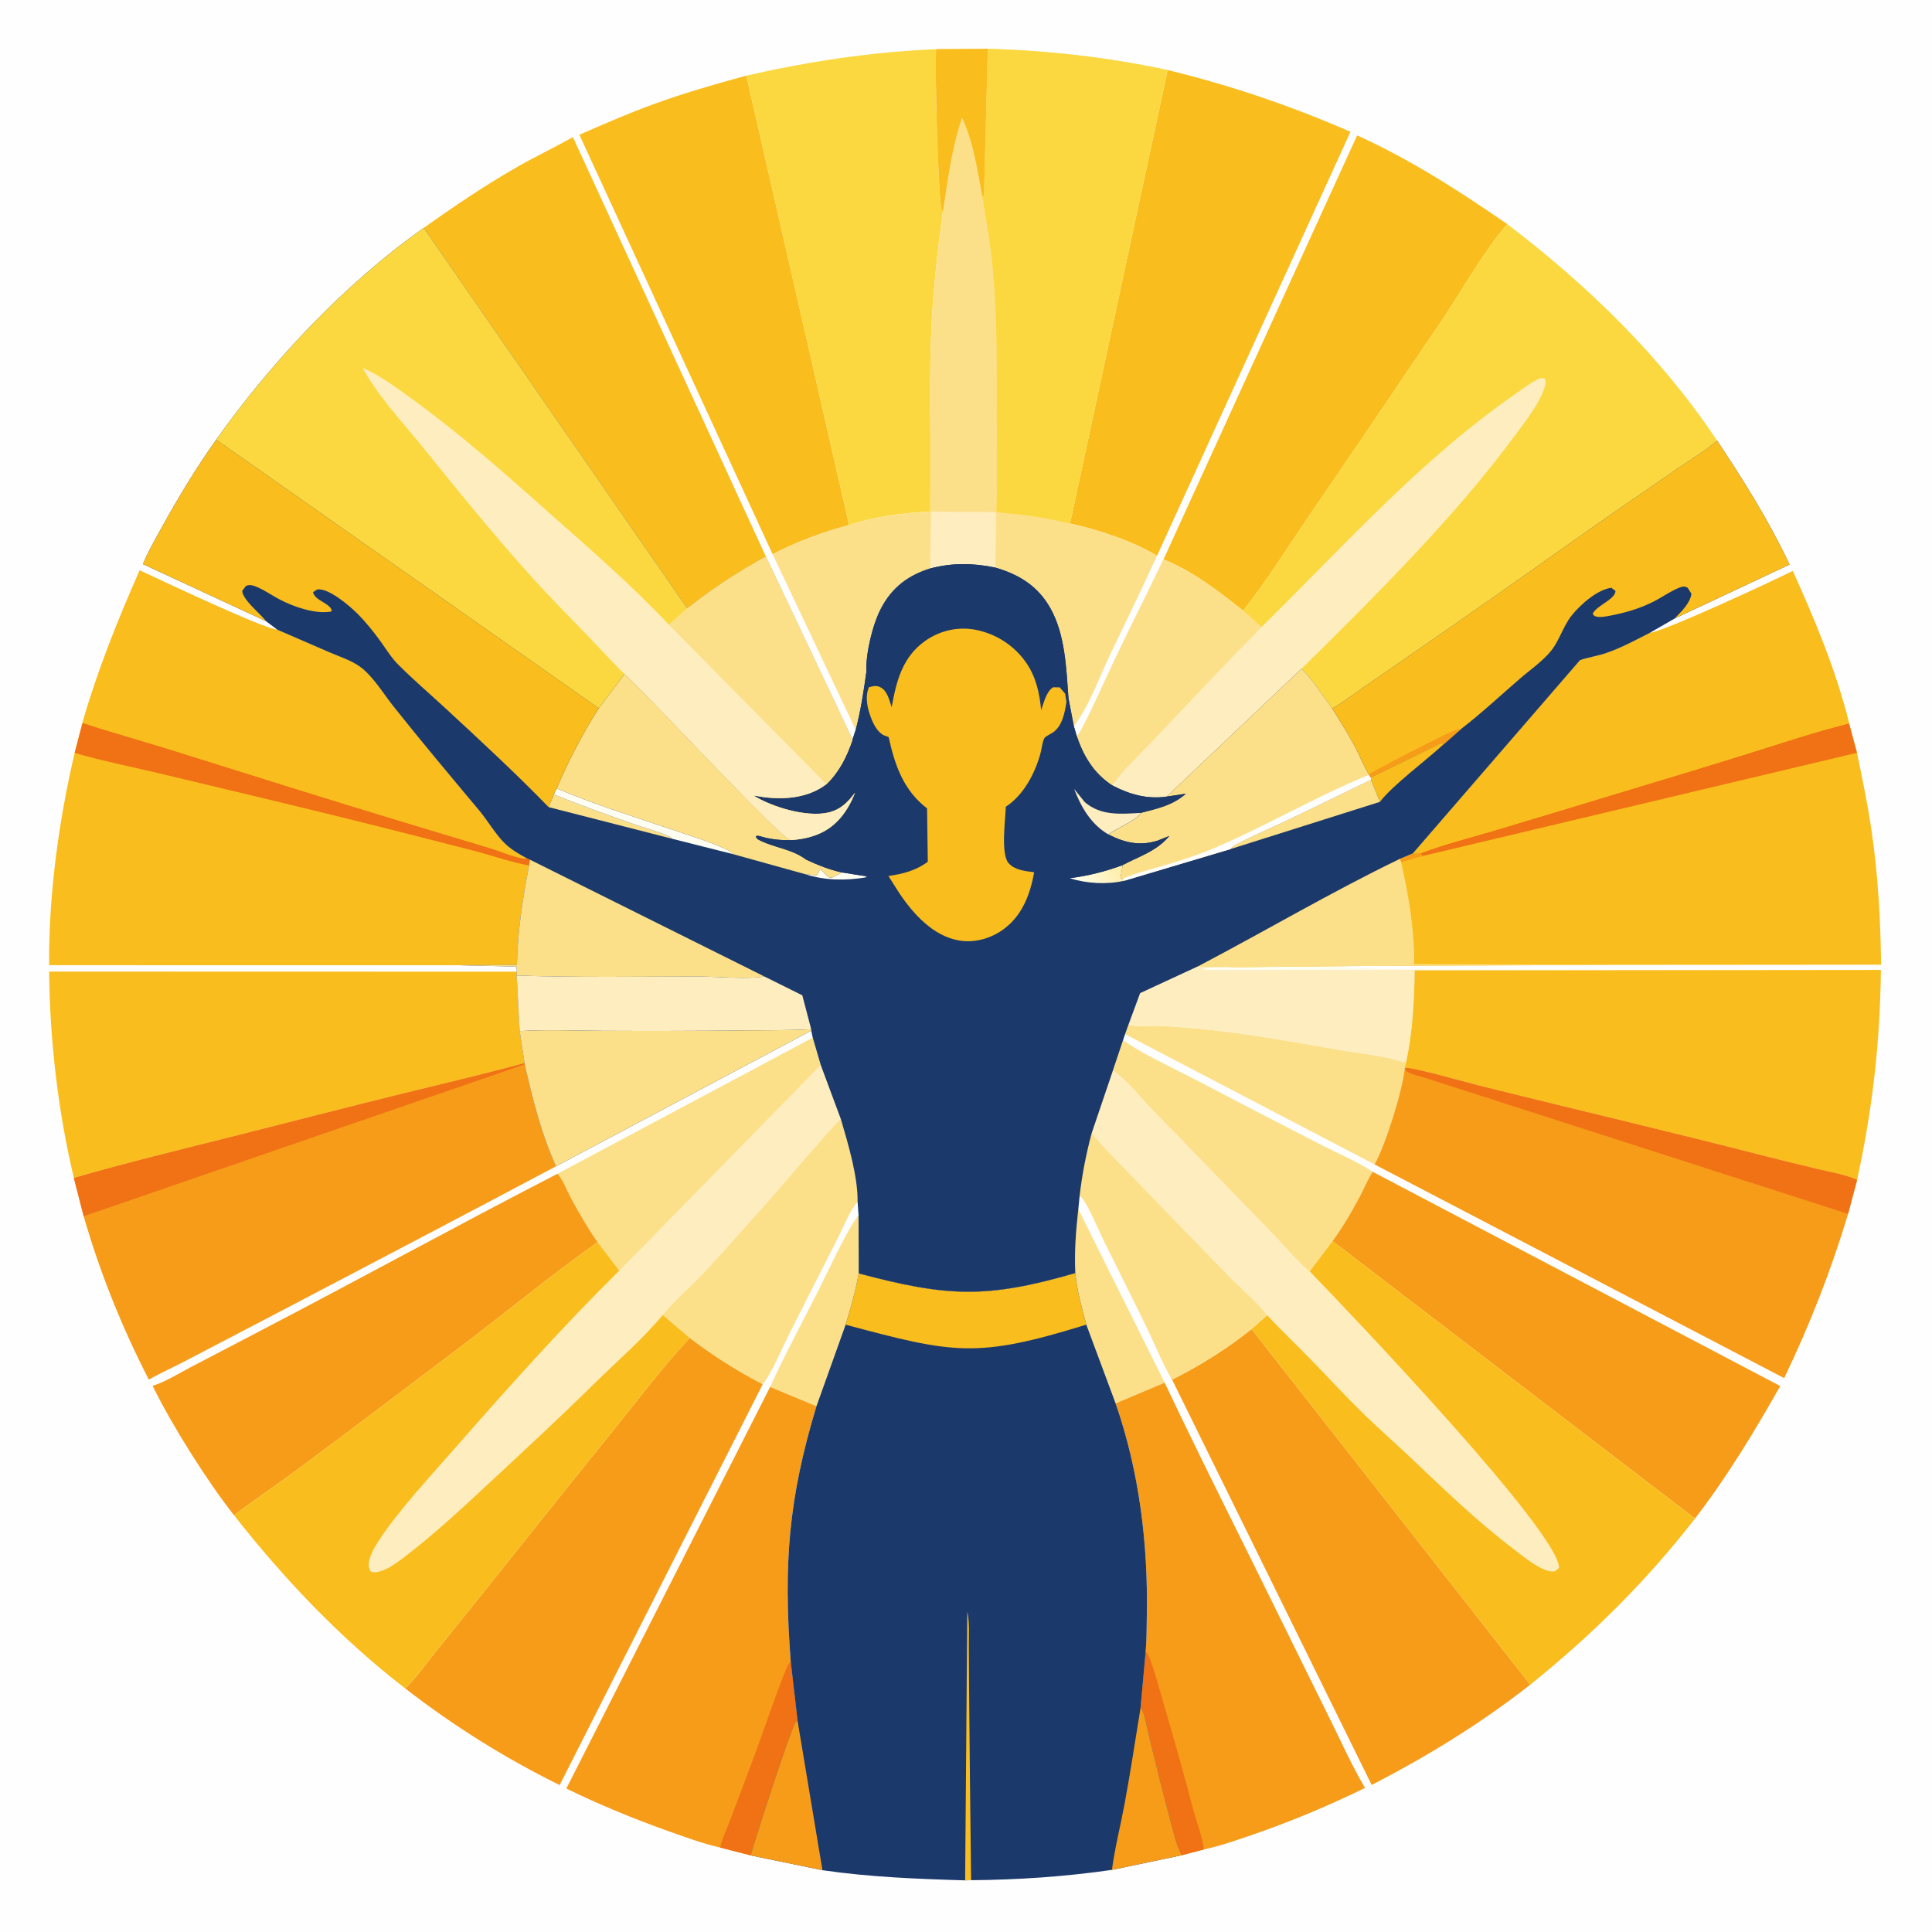 <svg version="1.1" xmlns="http://www.w3.org/2000/svg" style="display: block;" viewBox="0 0 2048 2048" width="1024" height="1024">
<defs>
	<linearGradient id="Gradient1" gradientUnits="userSpaceOnUse" x1="1183.88" y1="920.85" x2="1146.79" y2="940.192">
		<stop class="stop0" offset="0" stop-opacity="1" stop-color="rgb(255,238,173)"/>
		<stop class="stop1" offset="1" stop-opacity="1" stop-color="rgb(255,255,232)"/>
	</linearGradient>
</defs>
<path transform="translate(0,0)" fill="rgb(254,254,254)" d="M 0 0 L 2048 0 L 2048 2048 L 0 2048 L 0 0 z"/>
<path transform="translate(0,0)" fill="rgb(252,224,137)" d="M 910.11 1288.08 L 910.264 1349.9 C 907.034 1368.5 901.84 1386.18 896.384 1404.22 L 865.478 1490.63 L 816.336 1470.25 C 832.348 1435.14 851.029 1400.83 868.373 1366.33 C 877.952 1347.28 898.34 1302.77 910.11 1288.08 z"/>
<path transform="translate(0,0)" fill="rgb(252,224,137)" d="M 1143.08 1281.74 L 1234.6 1465.7 L 1182.6 1487.66 L 1151.55 1404.18 C 1146.67 1386.09 1141.59 1368.25 1139.9 1349.52 C 1138.77 1327.12 1140.57 1303.99 1143.08 1281.74 z"/>
<path transform="translate(0,0)" fill="rgb(252,224,137)" d="M 1196.23 1086.21 C 1205.2 1088.62 1217.1 1087.08 1226.47 1087.38 C 1239.37 1087.79 1252.37 1088.82 1265.23 1089.95 C 1318.25 1094.59 1371.39 1104.63 1423.85 1113.57 C 1442.92 1116.82 1472.93 1119.86 1490.35 1126.88 L 1489.12 1132.04 C 1486.81 1156.05 1468.83 1213.24 1457.08 1234.33 L 1192.63 1096.25 L 1196.23 1086.21 z"/>
<path transform="translate(0,0)" fill="rgb(254,237,191)" d="M 1314.32 1025.18 L 1430.32 1024.08 L 1422.36 1025.55 L 1421.97 1026.23 L 1488.04 1027.92 L 1993.84 1028.16 L 1499.62 1028.67 C 1499.11 1061.71 1497.54 1094.51 1490.35 1126.88 C 1472.93 1119.86 1442.92 1116.82 1423.85 1113.57 C 1371.39 1104.63 1318.25 1094.59 1265.23 1089.95 C 1252.37 1088.82 1239.37 1087.79 1226.47 1087.38 C 1217.1 1087.08 1205.2 1088.62 1196.23 1086.21 L 1208.58 1052.76 L 1270.14 1024.24 L 1314.32 1025.18 z"/>
<path transform="translate(0,0)" fill="rgb(254,253,241)" d="M 1314.32 1025.18 L 1430.32 1024.08 L 1422.36 1025.55 L 1421.97 1026.23 L 1488.04 1027.92 L 1277.62 1028.28 L 1276.5 1028.38 L 1277.05 1027.12 L 1273.93 1027.57 C 1278.12 1024.27 1305.71 1025.98 1313.01 1025.31 L 1314.32 1025.18 z"/>
<path transform="translate(0,0)" fill="rgb(252,224,137)" d="M 861.542 1099.95 L 869.973 1128.77 L 656.481 1346.87 L 633.457 1316.7 C 623.178 1302.07 614.054 1286.16 605.494 1270.46 C 601.088 1262.37 597.031 1251.03 591.074 1244.18 L 861.542 1099.95 z"/>
<path transform="translate(0,0)" fill="rgb(252,224,137)" d="M 1179.87 1134.32 L 1190.5 1102.57 C 1212.16 1118.01 1238.77 1129.7 1262.42 1142.06 C 1308.25 1166.03 1354.22 1189.76 1400.2 1213.45 C 1417.18 1222.19 1439.71 1231.75 1455.07 1242.14 C 1449.8 1250.32 1445.92 1259.85 1441.37 1268.5 C 1432.77 1284.86 1423.38 1300.63 1412.55 1315.62 L 1388.32 1347.62 C 1372.32 1333.45 1358.03 1316.33 1343.04 1301.01 C 1303.57 1260.7 1264.63 1219.87 1225.06 1179.67 C 1210.59 1164.97 1196.58 1146.19 1179.87 1134.32 z"/>
<path transform="translate(0,0)" fill="rgb(246,156,25)" d="M 591.074 1244.18 C 597.031 1251.03 601.088 1262.37 605.494 1270.46 C 614.054 1286.16 623.178 1302.07 633.457 1316.7 C 582.722 1352.77 534.496 1392.72 484.782 1430.23 C 429.286 1472.09 373.942 1514.29 318.1 1555.67 C 294.993 1572.8 270.981 1588.94 248.068 1606.24 C 218.746 1568.93 182.94 1511.86 161.755 1469.08 C 175.446 1464.76 189.15 1456.07 201.87 1449.42 C 225.092 1437.26 248.313 1425.11 271.562 1413.01 C 378.401 1357.4 484.026 1299.37 591.074 1244.18 z"/>
<path transform="translate(0,0)" fill="rgb(246,156,25)" d="M 1412.55 1315.62 C 1423.38 1300.63 1432.77 1284.86 1441.37 1268.5 C 1445.92 1259.85 1449.8 1250.32 1455.07 1242.14 L 1887.13 1469.27 C 1859.53 1517.95 1830.97 1565.29 1796.78 1609.72 L 1412.55 1315.62 z"/>
<path transform="translate(0,0)" fill="rgb(246,156,25)" d="M 1234.6 1465.7 C 1275.76 1552.56 1319.38 1638.35 1361.65 1724.68 C 1378.1 1758.28 1394.8 1791.75 1411.32 1825.31 C 1422.76 1848.58 1433.83 1872.98 1447.03 1895.27 C 1408.23 1914.18 1369.01 1930.67 1328.19 1944.75 C 1311.29 1950.58 1293.68 1956.7 1276.2 1960.48 L 1252.8 1966.62 C 1246.33 1954.63 1243.24 1939.18 1239.67 1926.04 C 1232.04 1897.94 1225.3 1869.63 1218.27 1841.37 C 1215.95 1832.03 1214.21 1817.95 1209.09 1809.98 L 1214.47 1750.75 C 1215.59 1738.26 1215.43 1725.34 1215.67 1712.8 C 1217.11 1636.75 1207.65 1559.72 1182.6 1487.66 L 1234.6 1465.7 z"/>
<path transform="translate(0,0)" fill="rgb(240,114,21)" d="M 1209.09 1809.98 L 1214.47 1750.75 C 1216.41 1752.69 1217.38 1754.35 1218.37 1756.92 C 1224.87 1773.91 1229.44 1792.21 1234.58 1809.67 C 1245.13 1845.45 1255.17 1881.23 1264.64 1917.31 C 1268.01 1930.16 1274.84 1947.87 1276.2 1960.48 L 1252.8 1966.62 C 1246.33 1954.63 1243.24 1939.18 1239.67 1926.04 C 1232.04 1897.94 1225.3 1869.63 1218.27 1841.37 C 1215.95 1832.03 1214.21 1817.95 1209.09 1809.98 z"/>
<path transform="translate(0,0)" fill="rgb(246,156,25)" d="M 816.336 1470.25 L 865.478 1490.63 C 835.681 1589.05 830.427 1658.38 838.165 1761.02 L 845.44 1823.93 C 844.382 1824.66 843.949 1824.84 843.133 1826.04 C 837.748 1833.97 800.312 1950.12 795.672 1966.79 L 763.434 1958.49 C 745.237 1954.39 727.073 1947.69 709.514 1941.44 C 672.123 1928.15 635.99 1913.35 600.333 1895.92 L 816.336 1470.25 z"/>
<path transform="translate(0,0)" fill="rgb(240,114,21)" d="M 838.165 1761.02 L 845.44 1823.93 C 844.382 1824.66 843.949 1824.84 843.133 1826.04 C 837.748 1833.97 800.312 1950.12 795.672 1966.79 L 763.434 1958.49 C 765.11 1949.76 769.781 1940.49 772.939 1932.13 C 779.879 1913.76 786.79 1895.38 793.775 1877.03 C 807.153 1841.88 818.724 1805.82 832.679 1770.95 C 834.182 1767.19 835.499 1764.13 838.165 1761.02 z"/>
<path transform="translate(0,0)" fill="rgb(249,189,30)" d="M 614.151 142.839 C 639.9 131.611 665.74 120.285 692.139 110.665 C 724.643 98.822 757.779 89.253 791.134 80.163 L 900.08 556.543 C 872.379 563.813 844.444 574.309 818.983 587.442 L 614.151 142.839 z"/>
<path transform="translate(0,0)" fill="rgb(246,156,25)" d="M 429.559 1789.79 C 440.645 1779.16 450.773 1764.75 460.41 1752.7 C 475.876 1733.34 491.546 1714.15 507.009 1694.8 C 554.428 1635.44 601.803 1576.09 649.524 1516.98 C 676.168 1483.97 702.307 1449.16 731.23 1418.17 C 755.872 1436.93 781.059 1453.03 808.584 1467.2 L 593.252 1892.25 C 535.401 1863.73 480.499 1829.41 429.559 1789.79 z"/>
<path transform="translate(0,0)" fill="rgb(249,189,30)" d="M 449.183 241.587 C 481.648 218.398 514.483 196.29 549.143 176.459 C 568.228 165.54 588.199 156.204 607.284 145.318 L 811.904 590.023 C 782.429 606.18 755.033 624.249 728.581 645.022 L 449.183 241.587 z"/>
<path transform="translate(0,0)" fill="rgb(249,189,30)" d="M 1438.6 143.511 C 1494.94 169.008 1546.99 202.528 1597.75 237.546 C 1573.24 265.864 1549.4 308.382 1527.77 340.454 C 1481.85 408.547 1435.79 476.54 1389.39 544.301 C 1365.91 578.582 1343.41 614.842 1317.75 647.45 C 1292.05 626.974 1264.07 605.272 1233.35 593.045 L 1438.6 143.511 z"/>
<path transform="translate(0,0)" fill="rgb(251,216,63)" d="M 791.134 80.163 C 857.67 65.042 924.163 55.026 992.397 52.114 C 990.631 67.758 994.793 216.43 998.377 223.302 L 999.613 223.632 C 994.176 262.525 989.742 301.283 987.686 340.522 C 985.534 381.597 985.926 423.278 986.263 464.416 L 986.207 542.507 C 960.925 542.968 923.933 548.088 900.08 556.543 L 791.134 80.163 z"/>
<path transform="translate(0,0)" fill="rgb(246,156,25)" d="M 1326.7 1408.85 L 1622.13 1785.81 C 1569.9 1826.85 1513.04 1861.76 1454.02 1892.12 L 1242.44 1462.43 C 1272.46 1447.32 1300.44 1429.82 1326.7 1408.85 z"/>
<path transform="translate(0,0)" fill="rgb(249,189,30)" d="M 1237.76 74.277 C 1304.53 90.425 1368.58 112.256 1431.55 139.723 L 1226.47 589.221 C 1201.16 573.493 1163.39 561.322 1134.23 554.928 L 1237.76 74.277 z"/>
<path transform="translate(0,0)" fill="rgb(249,189,30)" d="M 52.053 1029.89 L 547.906 1030.02 L 547.721 1034.08 L 550.834 1092.98 L 556.025 1126.88 C 512.601 1138.76 468.715 1148.93 425.006 1159.69 C 365.254 1174.41 305.709 1189.89 246.034 1204.91 C 190.039 1219 133.747 1232.63 78.279 1248.66 C 61.431 1177.52 52.831 1102.92 52.053 1029.89 z"/>
<path transform="translate(0,0)" fill="rgb(249,189,30)" d="M 1499.62 1028.67 L 1993.84 1028.16 C 1992.83 1106.24 1985.12 1174.26 1968.63 1250.68 C 1955.88 1245.07 1940.87 1242.58 1927.31 1239.36 C 1908.53 1234.91 1889.78 1230.37 1871.09 1225.57 C 1770.23 1199.67 1668.86 1175.91 1567.81 1150.76 C 1556.84 1148.03 1495.44 1130.5 1489.12 1132.04 L 1490.35 1126.88 C 1497.54 1094.51 1499.11 1061.71 1499.62 1028.67 z"/>
<path transform="translate(0,0)" fill="rgb(246,156,25)" d="M 1489.12 1132.04 C 1495.44 1130.5 1556.84 1148.03 1567.81 1150.76 C 1668.86 1175.91 1770.23 1199.67 1871.09 1225.57 C 1889.78 1230.37 1908.53 1234.91 1927.31 1239.36 C 1940.87 1242.58 1955.88 1245.07 1968.63 1250.68 L 1959.05 1286.78 C 1940.98 1346.83 1918.44 1404.37 1891.29 1460.87 L 1457.08 1234.33 C 1468.83 1213.24 1486.81 1156.05 1489.12 1132.04 z"/>
<path transform="translate(0,0)" fill="rgb(240,114,21)" d="M 1489.12 1132.04 C 1495.44 1130.5 1556.84 1148.03 1567.81 1150.76 C 1668.86 1175.91 1770.23 1199.67 1871.09 1225.57 C 1889.78 1230.37 1908.53 1234.91 1927.31 1239.36 C 1940.87 1242.58 1955.88 1245.07 1968.63 1250.68 L 1959.05 1286.78 L 1511.47 1142.84 C 1507.17 1141.43 1493.71 1138.34 1490.83 1135.41 C 1489.95 1134.51 1489.69 1133.16 1489.12 1132.04 z"/>
<path transform="translate(0,0)" fill="rgb(246,156,25)" d="M 556.025 1126.88 L 556.239 1128.27 C 564.88 1165.93 573.466 1200.97 589.422 1236.32 C 489.759 1289.3 389.756 1341.57 289.797 1393.98 C 257.954 1410.67 226.029 1427.21 194.172 1443.88 C 182.177 1450.15 169.471 1455.71 157.807 1462.49 C 129.498 1407.66 105.756 1348.55 88.695 1289.28 L 78.279 1248.66 C 133.747 1232.63 190.039 1219 246.034 1204.91 C 305.709 1189.89 365.254 1174.41 425.006 1159.69 C 468.715 1148.93 512.601 1138.76 556.025 1126.88 z"/>
<path transform="translate(0,0)" fill="rgb(240,114,21)" d="M 556.025 1126.88 L 556.239 1128.27 L 88.695 1289.28 L 78.279 1248.66 C 133.747 1232.63 190.039 1219 246.034 1204.91 C 305.709 1189.89 365.254 1174.41 425.006 1159.69 C 468.715 1148.93 512.601 1138.76 556.025 1126.88 z"/>
<path transform="translate(0,0)" fill="rgb(249,189,30)" d="M 1179.87 1134.32 C 1196.58 1146.19 1210.59 1164.97 1225.06 1179.67 C 1264.63 1219.87 1303.57 1260.7 1343.04 1301.01 C 1358.03 1316.33 1372.32 1333.45 1388.32 1347.62 L 1412.55 1315.62 L 1796.78 1609.72 C 1745.54 1675.79 1687.32 1733.52 1622.13 1785.81 L 1326.7 1408.85 C 1300.44 1429.82 1272.46 1447.32 1242.44 1462.43 C 1232.63 1445.22 1224.75 1425.86 1216.09 1407.94 C 1201.39 1377.49 1186.12 1347.33 1171.16 1317.01 C 1163.83 1302.16 1157.16 1284.82 1148.16 1271.01 C 1147.14 1269.44 1146.04 1268.71 1144.43 1267.82 C 1147.04 1245.04 1151.32 1223.4 1157.2 1201.24 L 1179.87 1134.32 z"/>
<path transform="translate(0,0)" fill="rgb(254,237,191)" d="M 1179.87 1134.32 C 1196.58 1146.19 1210.59 1164.97 1225.06 1179.67 C 1264.63 1219.87 1303.57 1260.7 1343.04 1301.01 C 1358.03 1316.33 1372.32 1333.45 1388.32 1347.62 C 1430.69 1391.52 1653.11 1624.41 1652.64 1662.07 L 1648.61 1665.48 C 1636.86 1668.79 1613.69 1649.07 1604.4 1642.02 C 1565.51 1612.52 1529.6 1577.7 1494.2 1544.14 C 1478.64 1529.39 1462.49 1515.28 1447.1 1500.36 C 1427.82 1481.67 1409.64 1461.84 1390.92 1442.59 C 1375.15 1426.37 1358.76 1410.72 1343.24 1394.26 L 1326.7 1408.85 C 1300.44 1429.82 1272.46 1447.32 1242.44 1462.43 C 1232.63 1445.22 1224.75 1425.86 1216.09 1407.94 C 1201.39 1377.49 1186.12 1347.33 1171.16 1317.01 C 1163.83 1302.16 1157.16 1284.82 1148.16 1271.01 C 1147.14 1269.44 1146.04 1268.71 1144.43 1267.82 C 1147.04 1245.04 1151.32 1223.4 1157.2 1201.24 L 1179.87 1134.32 z"/>
<path transform="translate(0,0)" fill="rgb(252,224,137)" d="M 1157.2 1201.24 C 1171.1 1218.38 1187.52 1233.94 1202.77 1249.89 C 1235.77 1284.42 1269.31 1318.4 1302.48 1352.76 C 1314.49 1365.2 1333.42 1381.2 1343.24 1394.26 L 1326.7 1408.85 C 1300.44 1429.82 1272.46 1447.32 1242.44 1462.43 C 1232.63 1445.22 1224.75 1425.86 1216.09 1407.94 C 1201.39 1377.49 1186.12 1347.33 1171.16 1317.01 C 1163.83 1302.16 1157.16 1284.82 1148.16 1271.01 C 1147.14 1269.44 1146.04 1268.71 1144.43 1267.82 C 1147.04 1245.04 1151.32 1223.4 1157.2 1201.24 z"/>
<path transform="translate(0,0)" fill="rgb(252,224,137)" d="M 992.397 52.114 L 1047.08 51.719 C 1111.39 53.616 1174.84 60.75 1237.76 74.277 L 1134.23 554.928 C 1163.39 561.322 1201.16 573.493 1226.47 589.221 C 1210.23 624.954 1192.82 660.046 1176.05 695.516 C 1164.52 719.909 1154.64 748.19 1138.31 769.755 L 1132.64 740.209 C 1130.33 708.738 1129.25 673.01 1113.56 644.922 C 1100.44 621.44 1080.55 609.046 1055.25 601.711 C 1031.62 596.772 1009.38 596.415 985.935 602.632 C 962.652 609.896 945.613 622.759 934.13 644.545 C 924.847 662.158 917.598 692.796 918.339 712.492 C 915.479 733.266 912.372 753.34 907.103 773.653 L 818.983 587.442 C 844.444 574.309 872.379 563.813 900.08 556.543 C 923.933 548.088 960.925 542.968 986.207 542.507 L 986.263 464.416 C 985.926 423.278 985.534 381.597 987.686 340.522 C 989.742 301.283 994.176 262.525 999.613 223.632 L 998.377 223.302 C 994.793 216.43 990.631 67.758 992.397 52.114 z"/>
<path transform="translate(0,0)" fill="rgb(254,237,191)" d="M 986.894 542.471 L 1055.94 542.881 L 1055.25 601.711 C 1031.62 596.772 1009.38 596.415 985.935 602.632 L 986.894 542.471 z"/>
<path transform="translate(0,0)" fill="rgb(249,189,30)" d="M 992.397 52.114 L 1047.08 51.719 L 1043.09 207.232 L 1041.23 208.028 C 1036.29 180.925 1031.69 149.68 1019.81 124.688 C 1009.04 156.129 1004.51 190.835 999.613 223.632 L 998.377 223.302 C 994.793 216.43 990.631 67.758 992.397 52.114 z"/>
<path transform="translate(0,0)" fill="rgb(251,216,63)" d="M 1047.08 51.719 C 1111.39 53.616 1174.84 60.75 1237.76 74.277 L 1134.23 554.928 C 1118 551.157 1101.62 548.079 1085.1 545.878 C 1075.67 544.622 1065.29 544.592 1056.13 542.21 C 1057.75 509.995 1056.68 477.32 1056.66 445.056 C 1056.63 391.958 1057.42 338.91 1052.51 285.969 C 1050.08 259.789 1045.54 233.944 1041.23 208.028 L 1043.09 207.232 L 1047.08 51.719 z"/>
<path transform="translate(0,0)" fill="rgb(249,189,30)" d="M 656.481 1346.87 L 869.973 1128.77 L 891.388 1186.38 C 898.912 1212.11 909.454 1247.06 909.066 1273.75 C 901.166 1282.18 894.122 1300.26 888.637 1310.98 C 870.988 1345.47 853.512 1380.03 836.119 1414.65 C 828.346 1430.12 818.65 1453.84 808.584 1467.2 C 781.059 1453.03 755.872 1436.93 731.23 1418.17 C 702.307 1449.16 676.168 1483.97 649.524 1516.98 C 601.803 1576.09 554.428 1635.44 507.009 1694.8 C 491.546 1714.15 475.876 1733.34 460.41 1752.7 C 450.773 1764.75 440.645 1779.16 429.559 1789.79 C 360.964 1736.85 301.493 1674.21 248.068 1606.24 C 270.981 1588.94 294.993 1572.8 318.1 1555.67 C 373.942 1514.29 429.286 1472.09 484.782 1430.23 C 534.496 1392.72 582.722 1352.77 633.457 1316.7 L 656.481 1346.87 z"/>
<path transform="translate(0,0)" fill="rgb(254,237,191)" d="M 656.481 1346.87 L 869.973 1128.77 L 891.388 1186.38 C 898.912 1212.11 909.454 1247.06 909.066 1273.75 C 901.166 1282.18 894.122 1300.26 888.637 1310.98 C 870.988 1345.47 853.512 1380.03 836.119 1414.65 C 828.346 1430.12 818.65 1453.84 808.584 1467.2 C 781.059 1453.03 755.872 1436.93 731.23 1418.17 L 702.613 1393.92 C 680.859 1419.97 653.923 1443.12 629.705 1466.96 C 595.626 1500.51 560.626 1533.07 525.585 1565.6 C 494.822 1594.17 463.294 1623.93 430.011 1649.51 C 421.936 1655.72 412.932 1662.61 403.093 1665.68 C 399.3 1666.86 396.155 1667.34 392.514 1665.49 L 390.765 1660.24 C 390.596 1650.95 396.685 1640.51 401.663 1632.89 C 422.363 1601.21 457.305 1563.63 482.584 1534.78 C 538.653 1470.79 595.955 1406.65 656.481 1346.87 z"/>
<path transform="translate(0,0)" fill="rgb(252,224,137)" d="M 891.388 1186.38 C 898.912 1212.11 909.454 1247.06 909.066 1273.75 C 901.166 1282.18 894.122 1300.26 888.637 1310.98 C 870.988 1345.47 853.512 1380.03 836.119 1414.65 C 828.346 1430.12 818.65 1453.84 808.584 1467.2 C 781.059 1453.03 755.872 1436.93 731.23 1418.17 L 702.613 1393.92 C 715.025 1378.66 730.45 1365.77 743.998 1351.51 C 765.638 1328.74 786.231 1304.73 807.305 1281.42 C 827.125 1259.5 845.925 1236.62 865.53 1214.49 C 873.874 1205.08 882.07 1194.82 891.388 1186.38 z"/>
<path transform="translate(0,0)" fill="rgb(251,216,63)" d="M 1597.75 237.546 C 1682.42 301.985 1761.17 378.239 1820.29 467.216 C 1805.68 479.379 1788.3 489.656 1772.63 500.517 C 1736.59 525.501 1700.35 550.153 1664.6 575.548 C 1606.79 616.603 1548.75 657.234 1490.41 697.523 C 1473.68 709.075 1456.97 720.651 1440.23 732.196 C 1431.17 738.45 1421.9 745.715 1412.24 750.944 C 1401.04 736.664 1392.97 721.784 1379.61 708.97 L 1236.81 844.409 C 1216.01 847.51 1197.3 842.048 1179.01 832.552 C 1159.47 819.752 1148.81 801.953 1141.36 780.218 C 1143.77 778.086 1145.07 775.72 1146.57 772.919 C 1159.38 748.892 1170.02 723.686 1181.75 699.123 C 1198.69 663.64 1216.48 628.563 1233.35 593.045 C 1264.07 605.272 1292.05 626.974 1317.75 647.45 C 1343.41 614.842 1365.91 578.582 1389.39 544.301 C 1435.79 476.54 1481.85 408.547 1527.77 340.454 C 1549.4 308.382 1573.24 265.864 1597.75 237.546 z"/>
<path transform="translate(0,0)" fill="rgb(254,237,191)" d="M 1337.21 664.75 C 1424.09 579.21 1506.59 486.542 1607.47 416.781 C 1613.14 412.863 1628.65 401.09 1634.36 400.791 L 1637.26 401.064 C 1638.87 403.7 1638.7 405.904 1637.88 408.867 C 1633.14 425.949 1618.52 444.53 1607.98 458.876 C 1542.7 547.789 1458.24 631.356 1379.61 708.97 L 1236.81 844.409 C 1216.01 847.51 1197.3 842.048 1179.01 832.552 C 1159.47 819.752 1148.81 801.953 1141.36 780.218 C 1143.77 778.086 1145.07 775.72 1146.57 772.919 C 1159.38 748.892 1170.02 723.686 1181.75 699.123 C 1198.69 663.64 1216.48 628.563 1233.35 593.045 C 1264.07 605.272 1292.05 626.974 1317.75 647.45 L 1337.21 664.75 z"/>
<path transform="translate(0,0)" fill="rgb(252,224,137)" d="M 1233.35 593.045 C 1264.07 605.272 1292.05 626.974 1317.75 647.45 L 1337.21 664.75 C 1326.87 676.178 1315.63 686.777 1304.99 697.921 C 1276.88 727.368 1248.72 756.784 1220.85 786.46 C 1207.07 801.129 1190.4 816.095 1179.01 832.552 C 1159.47 819.752 1148.81 801.953 1141.36 780.218 C 1143.77 778.086 1145.07 775.72 1146.57 772.919 C 1159.38 748.892 1170.02 723.686 1181.75 699.123 C 1198.69 663.64 1216.48 628.563 1233.35 593.045 z"/>
<path transform="translate(0,0)" fill="rgb(249,189,30)" d="M 148.063 604.656 C 169.03 614.467 281.063 667.483 294.121 667.594 C 312.435 675.516 330.74 683.457 349.049 691.393 C 359.599 695.965 372.521 700.039 381.761 706.846 C 395.503 716.968 406.464 735.429 417.122 748.846 C 446.788 786.19 477.372 822.55 507.955 859.134 C 517.228 870.226 524.974 884.082 535.198 894.108 C 541.621 900.406 550.128 905.356 558.006 909.595 L 561.676 911.247 L 560.842 917.489 C 554.049 952.599 548.589 987.077 547.996 1022.95 L 484.75 1023.17 L 52.045 1023.15 C 51.587 948.395 62.151 870.859 79.121 798.14 L 87.433 766.254 C 103.405 710.622 124.826 657.559 148.063 604.656 z"/>
<path transform="translate(0,0)" fill="rgb(240,114,21)" d="M 87.433 766.254 C 118.835 776.572 150.758 785.323 182.306 795.199 C 262.787 820.394 343.189 845.843 423.913 870.25 C 455.748 879.876 487.585 889.5 519.44 899.061 C 530.412 902.354 542.866 908.058 554.021 909.811 C 555.507 910.045 556.542 909.844 558.006 909.595 L 561.676 911.247 L 560.842 917.489 C 541.44 913.988 522.066 906.927 502.901 902.002 C 455.884 889.921 408.838 877.868 361.705 866.25 C 298.664 850.711 235.398 835.719 172.245 820.611 C 141.364 813.224 109.592 806.958 79.121 798.14 L 87.433 766.254 z"/>
<path transform="translate(0,0)" fill="rgb(249,189,30)" d="M 148.063 604.656 C 169.03 614.467 281.063 667.483 294.121 667.594 C 312.435 675.516 330.74 683.457 349.049 691.393 C 359.599 695.965 372.521 700.039 381.761 706.846 C 395.503 716.968 406.464 735.429 417.122 748.846 C 446.788 786.19 477.372 822.55 507.955 859.134 C 517.228 870.226 524.974 884.082 535.198 894.108 C 541.621 900.406 550.128 905.356 558.006 909.595 C 556.542 909.844 555.507 910.045 554.021 909.811 C 542.866 908.058 530.412 902.354 519.44 899.061 C 487.585 889.5 455.748 879.876 423.913 870.25 C 343.189 845.843 262.787 820.394 182.306 795.199 C 150.758 785.323 118.835 776.572 87.433 766.254 C 103.405 710.622 124.826 657.559 148.063 604.656 z"/>
<path transform="translate(0,0)" fill="rgb(249,189,30)" d="M 1748.79 670.882 C 1763.07 670.024 1878.29 616.437 1900.36 605.368 C 1923.91 657.469 1946.34 711.158 1960.08 766.811 L 1968.51 797.987 C 1974.24 825.947 1980.13 853.983 1984.18 882.245 C 1990.82 928.516 1993.5 975.858 1994.04 1022.6 L 1699.45 1022.83 L 1430.32 1024.08 L 1314.32 1025.18 L 1270.14 1024.24 C 1341.57 986.782 1411.27 945.502 1483.92 910.43 L 1497.77 904.568 L 1674.93 699.76 C 1683.76 696.707 1693.23 695.437 1702.17 692.408 C 1718.06 687.028 1733.84 678.526 1748.79 670.882 z"/>
<path transform="translate(0,0)" fill="rgb(246,156,25)" d="M 1483.92 910.43 L 1497.77 904.568 L 1505.96 904.39 L 1508.1 907.388 L 1485.3 913.882 L 1483.92 910.43 z"/>
<path transform="translate(0,0)" fill="rgb(240,114,21)" d="M 1505.96 904.39 C 1532.33 894.505 1559.47 887.73 1586.42 879.702 C 1631.05 866.412 1675.59 852.808 1720.16 839.339 C 1764.55 825.922 1808.98 812.567 1853.24 798.742 C 1888.65 787.684 1924.07 775.761 1960.08 766.811 L 1968.51 797.987 L 1508.1 907.388 L 1505.96 904.39 z"/>
<path transform="translate(0,0)" fill="rgb(252,224,137)" d="M 1270.14 1024.24 C 1341.57 986.782 1411.27 945.502 1483.92 910.43 L 1485.3 913.882 C 1493.1 949.287 1499.61 985.631 1499 1022.05 L 1699.45 1022.83 L 1430.32 1024.08 L 1314.32 1025.18 L 1270.14 1024.24 z"/>
<path transform="translate(0,0)" fill="rgb(249,189,30)" d="M 1748.79 670.882 C 1763.07 670.024 1878.29 616.437 1900.36 605.368 C 1923.91 657.469 1946.34 711.158 1960.08 766.811 C 1924.07 775.761 1888.65 787.684 1853.24 798.742 C 1808.98 812.567 1764.55 825.922 1720.16 839.339 C 1675.59 852.808 1631.05 866.412 1586.42 879.702 C 1559.47 887.73 1532.33 894.505 1505.96 904.39 L 1497.77 904.568 L 1674.93 699.76 C 1683.76 696.707 1693.23 695.437 1702.17 692.408 C 1718.06 687.028 1733.84 678.526 1748.79 670.882 z"/>
<path transform="translate(0,0)" fill="rgb(28,57,107)" d="M 1139.9 1349.52 C 1141.59 1368.25 1146.67 1386.09 1151.55 1404.18 L 1182.6 1487.66 C 1207.65 1559.72 1217.11 1636.75 1215.67 1712.8 C 1215.43 1725.34 1215.59 1738.26 1214.47 1750.75 L 1209.09 1809.98 C 1214.21 1817.95 1215.95 1832.03 1218.27 1841.37 C 1225.3 1869.63 1232.04 1897.94 1239.67 1926.04 C 1243.24 1939.18 1246.33 1954.63 1252.8 1966.62 L 1178.7 1982.15 C 1129.25 1989.3 1079.38 1992.69 1029.41 1993.09 L 1023.08 1993.25 C 972.37 1991.78 922.123 1989.81 871.848 1982.5 L 795.672 1966.79 C 800.312 1950.12 837.748 1833.97 843.133 1826.04 C 843.949 1824.84 844.382 1824.66 845.44 1823.93 L 838.165 1761.02 C 830.427 1658.38 835.681 1589.05 865.478 1490.63 L 896.384 1404.22 C 901.84 1386.18 907.034 1368.5 910.264 1349.9 C 1004.2 1374.83 1045.64 1376.84 1139.9 1349.52 z"/>
<path transform="translate(0,0)" fill="rgb(249,189,30)" d="M 1025.37 1708.29 C 1027.87 1719.59 1026.95 1732.53 1027.01 1744.09 C 1027.1 1760.8 1027.13 1777.51 1027.28 1794.21 C 1027.88 1860.51 1028.58 1926.79 1029.41 1993.09 L 1023.08 1993.25 L 1025.37 1708.29 z"/>
<path transform="translate(0,0)" fill="rgb(246,156,25)" d="M 1209.09 1809.98 C 1214.21 1817.95 1215.95 1832.03 1218.27 1841.37 C 1225.3 1869.63 1232.04 1897.94 1239.67 1926.04 C 1243.24 1939.18 1246.33 1954.63 1252.8 1966.62 L 1178.7 1982.15 C 1181.74 1958.91 1187.73 1935.63 1192.03 1912.56 C 1198.38 1878.45 1203.49 1844.21 1209.09 1809.98 z"/>
<path transform="translate(0,0)" fill="rgb(246,156,25)" d="M 795.672 1966.79 C 800.312 1950.12 837.748 1833.97 843.133 1826.04 C 843.949 1824.84 844.382 1824.66 845.44 1823.93 L 871.848 1982.5 L 795.672 1966.79 z"/>
<path transform="translate(0,0)" fill="rgb(249,189,30)" d="M 1139.9 1349.52 C 1141.59 1368.25 1146.67 1386.09 1151.55 1404.18 C 1035.12 1440.2 1011.37 1434.98 896.384 1404.22 C 901.84 1386.18 907.034 1368.5 910.264 1349.9 C 1004.2 1374.83 1045.64 1376.84 1139.9 1349.52 z"/>
<path transform="translate(0,0)" fill="rgb(28,57,107)" d="M 449.183 241.587 L 728.581 645.022 C 755.033 624.249 782.429 606.18 811.904 590.023 L 903.685 783.927 L 907.103 773.653 C 912.372 753.34 915.479 733.266 918.339 712.492 C 917.598 692.796 924.847 662.158 934.13 644.545 C 945.613 622.759 962.652 609.896 985.935 602.632 C 1009.38 596.415 1031.62 596.772 1055.25 601.711 C 1080.55 609.046 1100.44 621.44 1113.56 644.922 C 1129.25 673.01 1130.33 708.738 1132.64 740.209 L 1138.31 769.755 L 1141.36 780.218 C 1148.81 801.953 1159.47 819.752 1179.01 832.552 C 1197.3 842.048 1216.01 847.51 1236.81 844.409 L 1379.61 708.97 C 1392.97 721.784 1401.04 736.664 1412.24 750.944 C 1421.9 745.715 1431.17 738.45 1440.23 732.196 C 1456.97 720.651 1473.68 709.075 1490.41 697.523 C 1548.75 657.234 1606.79 616.603 1664.6 575.548 C 1700.35 550.153 1736.59 525.501 1772.63 500.517 C 1788.3 489.656 1805.68 479.379 1820.29 467.216 C 1848.27 509.261 1875.5 552.722 1896.99 598.501 L 1775.24 655.648 L 1748.79 670.882 C 1733.84 678.526 1718.06 687.028 1702.17 692.408 C 1693.23 695.437 1683.76 696.707 1674.93 699.76 L 1497.77 904.568 L 1483.92 910.43 C 1411.27 945.502 1341.57 986.782 1270.14 1024.24 L 1208.58 1052.76 L 1196.23 1086.21 L 1192.63 1096.25 L 1190.5 1102.57 L 1179.87 1134.32 L 1157.2 1201.24 C 1151.32 1223.4 1147.04 1245.04 1144.43 1267.82 L 1143.08 1281.74 C 1140.57 1303.99 1138.77 1327.12 1139.9 1349.52 C 1045.64 1376.84 1004.2 1374.83 910.264 1349.9 L 910.11 1288.08 L 909.066 1273.75 C 909.454 1247.06 898.912 1212.11 891.388 1186.38 L 869.973 1128.77 L 861.542 1099.95 L 859.949 1092.53 L 589.422 1236.32 C 573.466 1200.97 564.88 1165.93 556.239 1128.27 L 556.025 1126.88 L 550.834 1092.98 L 547.721 1034.08 L 547.906 1030.02 L 547.599 1024.59 L 484.75 1023.17 L 547.996 1022.95 C 548.589 987.077 554.049 952.599 560.842 917.489 L 561.676 911.247 L 558.006 909.595 C 550.128 905.356 541.621 900.406 535.198 894.108 C 524.974 884.082 517.228 870.226 507.955 859.134 C 477.372 822.55 446.788 786.19 417.122 748.846 C 406.464 735.429 395.503 716.968 381.761 706.846 C 372.521 700.039 359.599 695.965 349.049 691.393 C 330.74 683.457 312.435 675.516 294.121 667.594 L 282.054 658.534 L 151.546 597.984 C 156.898 584.793 164.341 572.074 171.188 559.621 C 188.813 527.57 208.01 495.97 229.158 466.112 C 287.659 383.584 366.224 300.003 449.183 241.587 z"/>
<path transform="translate(0,0)" fill="rgb(254,253,241)" d="M 869.372 921.292 L 870.778 922.428 C 873.75 924.866 877.342 930.739 881.586 930.493 L 892.709 924.844 L 912.81 928.046 L 919.531 929.362 L 917.333 929.687 L 917.805 930.099 C 895.902 933.592 874.889 933.445 853.737 926.721 L 865.781 927.891 L 869.372 921.292 z"/>
<path transform="translate(0,0)" fill="url(#Gradient1)" d="M 1133.9 930.948 C 1153.57 928.448 1171.25 923.933 1189.84 917.141 L 1189.82 918.577 L 1187.73 930.593 L 1189.99 931.618 L 1191.71 933.643 C 1173.21 937.856 1151.96 936.606 1133.9 930.948 z"/>
<path transform="translate(0,0)" fill="rgb(252,224,137)" d="M 587.084 842.138 C 615.088 853.564 643.689 863.736 672.228 873.739 C 683.221 877.592 694.827 880.63 705.584 884.976 C 708.212 886.037 710.717 887.388 712.885 889.221 L 581.533 855.568 L 587.084 842.138 z"/>
<path transform="translate(0,0)" fill="rgb(249,189,30)" d="M 1453.09 824.158 L 1527.92 787.617 L 1529.94 789.281 C 1512.49 805.385 1475.37 833.119 1462.83 849.976 L 1453.35 826.554 L 1453.09 824.158 z"/>
<path transform="translate(0,0)" fill="rgb(254,253,241)" d="M 590.072 835.749 C 629.883 852.727 672.318 865.757 713.295 879.671 C 732.36 886.146 752.299 892.056 770.534 900.612 C 773.245 901.884 775.323 903.121 777.268 905.47 L 712.885 889.221 C 710.717 887.388 708.212 886.037 705.584 884.976 C 694.827 880.63 683.221 877.592 672.228 873.739 C 643.689 863.736 615.088 853.564 587.084 842.138 L 590.072 835.749 z"/>
<path transform="translate(0,0)" fill="rgb(252,224,137)" d="M 1453.35 826.554 L 1462.83 849.976 L 1304.65 899.977 C 1305.83 898.242 1306.72 897.09 1308.62 896.053 C 1327.31 885.892 1347.3 877.663 1366.53 868.532 C 1395.57 854.74 1424.28 840.277 1453.35 826.554 z"/>
<path transform="translate(0,0)" fill="rgb(252,224,137)" d="M 561.676 911.247 L 810.124 1035.04 C 793.278 1038.31 759.525 1035.15 740.773 1035.15 C 676.533 1035.18 611.914 1036.33 547.721 1034.08 L 547.906 1030.02 L 547.599 1024.59 L 484.75 1023.17 L 547.996 1022.95 C 548.589 987.077 554.049 952.599 560.842 917.489 L 561.676 911.247 z"/>
<path transform="translate(0,0)" fill="rgb(254,237,191)" d="M 547.721 1034.08 C 611.914 1036.33 676.533 1035.18 740.773 1035.15 C 759.525 1035.15 793.278 1038.31 810.124 1035.04 L 850.476 1055.09 L 859.921 1091.04 C 836.206 1092.32 812.319 1092.02 788.572 1092.29 C 738.688 1092.85 688.857 1092.92 638.968 1092.69 C 609.682 1092.56 580.078 1091.24 550.834 1092.98 L 547.721 1034.08 z"/>
<path transform="translate(0,0)" fill="rgb(252,224,137)" d="M 634.735 750.849 L 661.995 714.537 C 683.407 733.138 827.412 888.87 837.825 890.555 L 836.512 890.603 C 828.206 890.834 820.075 889.886 811.956 888.166 C 810.146 887.783 803.781 885.63 802.57 885.975 C 802.01 886.135 801.576 886.582 801.078 886.885 L 802.894 889.468 C 819.796 898.847 838.523 899.198 854.649 911.299 C 866.744 916.85 879.613 922.232 892.709 924.844 L 881.586 930.493 C 877.342 930.739 873.75 924.866 870.778 922.428 L 869.372 921.292 L 865.781 927.891 L 853.737 926.721 L 777.268 905.47 C 775.323 903.121 773.245 901.884 770.534 900.612 C 752.299 892.056 732.36 886.146 713.295 879.671 C 672.318 865.757 629.883 852.727 590.072 835.749 C 603.001 805.826 617.119 778.297 634.735 750.849 z"/>
<path transform="translate(0,0)" fill="rgb(252,224,137)" d="M 859.921 1091.04 L 859.949 1092.53 L 589.422 1236.32 C 573.466 1200.97 564.88 1165.93 556.239 1128.27 L 556.025 1126.88 L 550.834 1092.98 C 580.078 1091.24 609.682 1092.56 638.968 1092.69 C 688.857 1092.92 738.688 1092.85 788.572 1092.29 C 812.319 1092.02 836.206 1092.32 859.921 1091.04 z"/>
<path transform="translate(0,0)" fill="rgb(252,224,137)" d="M 1236.81 844.409 L 1379.61 708.97 C 1392.97 721.784 1401.04 736.664 1412.24 750.944 C 1420.26 764.136 1428.77 777.1 1435.99 790.757 C 1441.19 800.596 1445.29 811.536 1451.15 820.951 L 1451.05 821.415 L 1453.09 824.158 L 1453.35 826.554 C 1424.28 840.277 1395.57 854.74 1366.53 868.532 C 1347.3 877.663 1327.31 885.892 1308.62 896.053 C 1306.72 897.09 1305.83 898.242 1304.65 899.977 L 1191.71 933.643 L 1189.99 931.618 L 1187.73 930.593 L 1189.82 918.577 L 1189.84 917.141 C 1207.76 907.604 1226.09 902.362 1239.55 886.136 L 1226.83 891.214 C 1208.12 897.031 1191.95 893.294 1174.99 884.562 C 1182.91 878.185 1205.34 869.639 1209.14 861.716 C 1226.96 857.083 1242.91 853.861 1257.08 841.361 L 1236.81 844.409 z"/>
<path transform="translate(0,0)" fill="rgb(254,254,254)" d="M 1189.99 931.618 C 1202.47 925.954 1216.19 922.585 1229.33 918.737 C 1248.79 913.038 1267.87 907.198 1286.57 899.258 C 1342.29 875.601 1394.96 844.228 1451.05 821.415 L 1453.09 824.158 L 1453.35 826.554 C 1424.28 840.277 1395.57 854.74 1366.53 868.532 C 1347.3 877.663 1327.31 885.892 1308.62 896.053 C 1306.72 897.09 1305.83 898.242 1304.65 899.977 L 1191.71 933.643 L 1189.99 931.618 z"/>
<path transform="translate(0,0)" fill="rgb(249,189,30)" d="M 1820.29 467.216 C 1848.27 509.261 1875.5 552.722 1896.99 598.501 L 1775.24 655.648 C 1781.86 648.597 1791.8 639.422 1792.97 629.372 L 1788.95 623.016 C 1785.82 621.22 1783.51 621.639 1780.3 622.894 C 1771.73 626.236 1763.71 631.89 1755.61 636.266 C 1740.61 644.377 1724.52 649.187 1707.84 652.43 C 1702.63 653.443 1695.12 655.142 1690.15 652.944 L 1688.28 650.638 C 1692.64 641.569 1712.03 635.714 1712.52 626.421 L 1708.11 623.094 C 1693.4 624.81 1674.95 641.194 1666.08 652.387 C 1657.03 663.811 1653.15 678.554 1644.64 689.352 C 1635.67 700.731 1621.64 710.335 1610.69 719.83 C 1590.32 737.481 1570.26 756.177 1548.94 772.639 L 1529.94 789.281 L 1527.92 787.617 L 1453.09 824.158 L 1451.05 821.415 L 1451.15 820.951 C 1445.29 811.536 1441.19 800.596 1435.99 790.757 C 1428.77 777.1 1420.26 764.136 1412.24 750.944 C 1421.9 745.715 1431.17 738.45 1440.23 732.196 C 1456.97 720.651 1473.68 709.075 1490.41 697.523 C 1548.75 657.234 1606.79 616.603 1664.6 575.548 C 1700.35 550.153 1736.59 525.501 1772.63 500.517 C 1788.3 489.656 1805.68 479.379 1820.29 467.216 z"/>
<path transform="translate(0,0)" fill="rgb(246,156,25)" d="M 1451.15 820.951 C 1455.29 817.082 1528.47 780.006 1538.68 775.586 C 1542.04 774.133 1545.3 773.114 1548.94 772.639 L 1529.94 789.281 L 1527.92 787.617 L 1453.09 824.158 L 1451.05 821.415 L 1451.15 820.951 z"/>
<path transform="translate(0,0)" fill="rgb(249,189,30)" d="M 229.158 466.112 L 634.735 750.849 C 617.119 778.297 603.001 805.826 590.072 835.749 L 587.084 842.138 L 581.533 855.568 C 546.295 819.277 508.908 784.763 471.762 750.428 C 455.247 735.162 437.996 720.422 422.117 704.501 C 414.957 697.322 409.752 688.775 403.885 680.561 C 396.45 670.155 387.863 659.491 378.825 650.442 C 370.826 642.433 348.426 623.059 336.237 624.833 L 331.765 627.785 C 334.301 637.219 349.088 638.705 351.817 647.238 L 350.653 648.334 C 333.811 651.218 310.741 643.017 296.014 635.236 C 288.358 631.191 280.914 625.942 272.998 622.509 C 269.145 620.839 264.693 619.068 260.624 621.234 L 256.747 626.425 C 257.505 635.985 275.253 649.933 281.372 657.656 L 282.054 658.534 L 151.546 597.984 C 156.898 584.793 164.341 572.074 171.188 559.621 C 188.813 527.57 208.01 495.97 229.158 466.112 z"/>
<path transform="translate(0,0)" fill="rgb(28,57,107)" d="M 985.935 602.632 C 1009.38 596.415 1031.62 596.772 1055.25 601.711 C 1080.55 609.046 1100.44 621.44 1113.56 644.922 C 1129.25 673.01 1130.33 708.738 1132.64 740.209 L 1138.31 769.755 L 1141.36 780.218 C 1148.81 801.953 1159.47 819.752 1179.01 832.552 C 1197.3 842.048 1216.01 847.51 1236.81 844.409 L 1257.08 841.361 C 1242.91 853.861 1226.96 857.083 1209.14 861.716 C 1205.34 869.639 1182.91 878.185 1174.99 884.562 C 1191.95 893.294 1208.12 897.031 1226.83 891.214 L 1239.55 886.136 C 1226.09 902.362 1207.76 907.604 1189.84 917.141 C 1171.25 923.933 1153.57 928.448 1133.9 930.948 L 1096.24 924.634 C 1092 948.596 1083.24 971.458 1062.58 985.915 C 1049.37 995.166 1032.55 999.71 1016.52 996.933 C 989.051 992.172 968.107 968.727 953.316 946.802 L 941.778 928.593 L 912.81 928.046 L 892.709 924.844 C 879.613 922.232 866.744 916.85 854.649 911.299 C 838.523 899.198 819.796 898.847 802.894 889.468 L 801.078 886.885 C 801.576 886.582 802.01 886.135 802.57 885.975 C 803.781 885.63 810.146 887.783 811.956 888.166 C 820.075 889.886 828.206 890.834 836.512 890.603 L 837.825 890.555 C 848.133 889.99 858.541 888.023 868.066 883.955 C 887.306 875.739 898.95 859.251 906.41 840.272 C 898.498 850.689 890.964 858.338 877.755 861.352 C 855.012 866.541 818.109 855.458 798.853 843.301 L 810.496 845.109 C 832.901 847.882 857.598 845.439 875.94 831.296 C 889.879 817.647 897.414 802.193 903.685 783.927 L 907.103 773.653 C 912.372 753.34 915.479 733.266 918.339 712.492 C 917.598 692.796 924.847 662.158 934.13 644.545 C 945.613 622.759 962.652 609.896 985.935 602.632 z"/>
<path transform="translate(0,0)" fill="rgb(254,237,191)" d="M 1138.61 836.308 L 1149.9 850.279 C 1166.97 865.055 1188.29 862.855 1209.14 861.716 C 1205.34 869.639 1182.91 878.185 1174.99 884.562 C 1156.55 873.863 1146.05 855.713 1138.61 836.308 z"/>
<path transform="translate(0,0)" fill="rgb(249,189,30)" d="M 945.199 749.72 C 950.155 722.024 956.574 696.287 981.016 679.191 C 996.324 668.484 1015.33 664.064 1033.72 667.513 C 1055.81 671.656 1075.56 684.474 1088.19 703.086 C 1098.36 718.074 1101.97 734.954 1103.67 752.738 C 1106.27 745.472 1109.36 732.448 1116.42 728.56 L 1123.27 728.593 L 1129.11 735.326 L 1130.49 744.117 C 1128.7 755.305 1126.29 769.035 1116.53 776.189 L 1111 779.455 C 1107.36 781.414 1106.68 782.484 1105.59 786.429 C 1104.42 790.716 1103.92 795.149 1102.72 799.428 C 1096.91 820.264 1084.81 843.095 1066.22 855.136 C 1065.78 868.817 1060.62 905.571 1069.21 915.045 C 1076 922.538 1086.87 923.332 1096.24 924.634 C 1092 948.596 1083.24 971.458 1062.58 985.915 C 1049.37 995.166 1032.55 999.71 1016.52 996.933 C 989.051 992.172 968.107 968.727 953.316 946.802 L 941.778 928.593 C 956.935 926.419 971.166 922.814 983.501 913.464 L 982.724 856.975 C 957.629 837.591 948.592 811.164 941.991 781.303 L 937.26 779.567 C 930.642 776.667 926.284 768.376 923.737 761.972 C 919.592 751.547 916.515 739.102 921.118 728.46 C 925.895 727.265 929.296 726.269 933.828 728.838 C 940.746 732.759 942.915 742.661 945.199 749.72 z"/>
<path transform="translate(0,0)" fill="rgb(251,216,63)" d="M 449.183 241.587 L 728.581 645.022 C 755.033 624.249 782.429 606.18 811.904 590.023 L 903.685 783.927 C 897.414 802.193 889.879 817.647 875.94 831.296 C 857.598 845.439 832.901 847.882 810.496 845.109 L 798.853 843.301 C 818.109 855.458 855.012 866.541 877.755 861.352 C 890.964 858.338 898.498 850.689 906.41 840.272 C 898.95 859.251 887.306 875.739 868.066 883.955 C 858.541 888.023 848.133 889.99 837.825 890.555 C 827.412 888.87 683.407 733.138 661.995 714.537 L 634.735 750.849 L 229.158 466.112 C 287.659 383.584 366.224 300.003 449.183 241.587 z"/>
<path transform="translate(0,0)" fill="rgb(254,237,191)" d="M 384.36 390.028 C 402.379 397.549 418.693 409.909 434.48 421.258 C 485.485 457.924 532.063 499.187 578.968 540.846 C 623.177 580.112 668.611 619.175 709.136 662.315 L 728.581 645.022 C 755.033 624.249 782.429 606.18 811.904 590.023 L 903.685 783.927 C 897.414 802.193 889.879 817.647 875.94 831.296 C 857.598 845.439 832.901 847.882 810.496 845.109 L 798.853 843.301 C 818.109 855.458 855.012 866.541 877.755 861.352 C 890.964 858.338 898.498 850.689 906.41 840.272 C 898.95 859.251 887.306 875.739 868.066 883.955 C 858.541 888.023 848.133 889.99 837.825 890.555 C 827.412 888.87 683.407 733.138 661.995 714.537 C 648.884 701.683 636.491 687.974 623.748 674.747 C 603.76 654 583.45 633.66 564.137 612.261 C 523.776 567.543 486.058 520.944 448.205 474.11 C 426.515 447.274 401.033 420.369 384.36 390.028 z"/>
<path transform="translate(0,0)" fill="rgb(252,224,137)" d="M 811.904 590.023 L 903.685 783.927 C 897.414 802.193 889.879 817.647 875.94 831.296 L 709.136 662.315 L 728.581 645.022 C 755.033 624.249 782.429 606.18 811.904 590.023 z"/>
</svg>